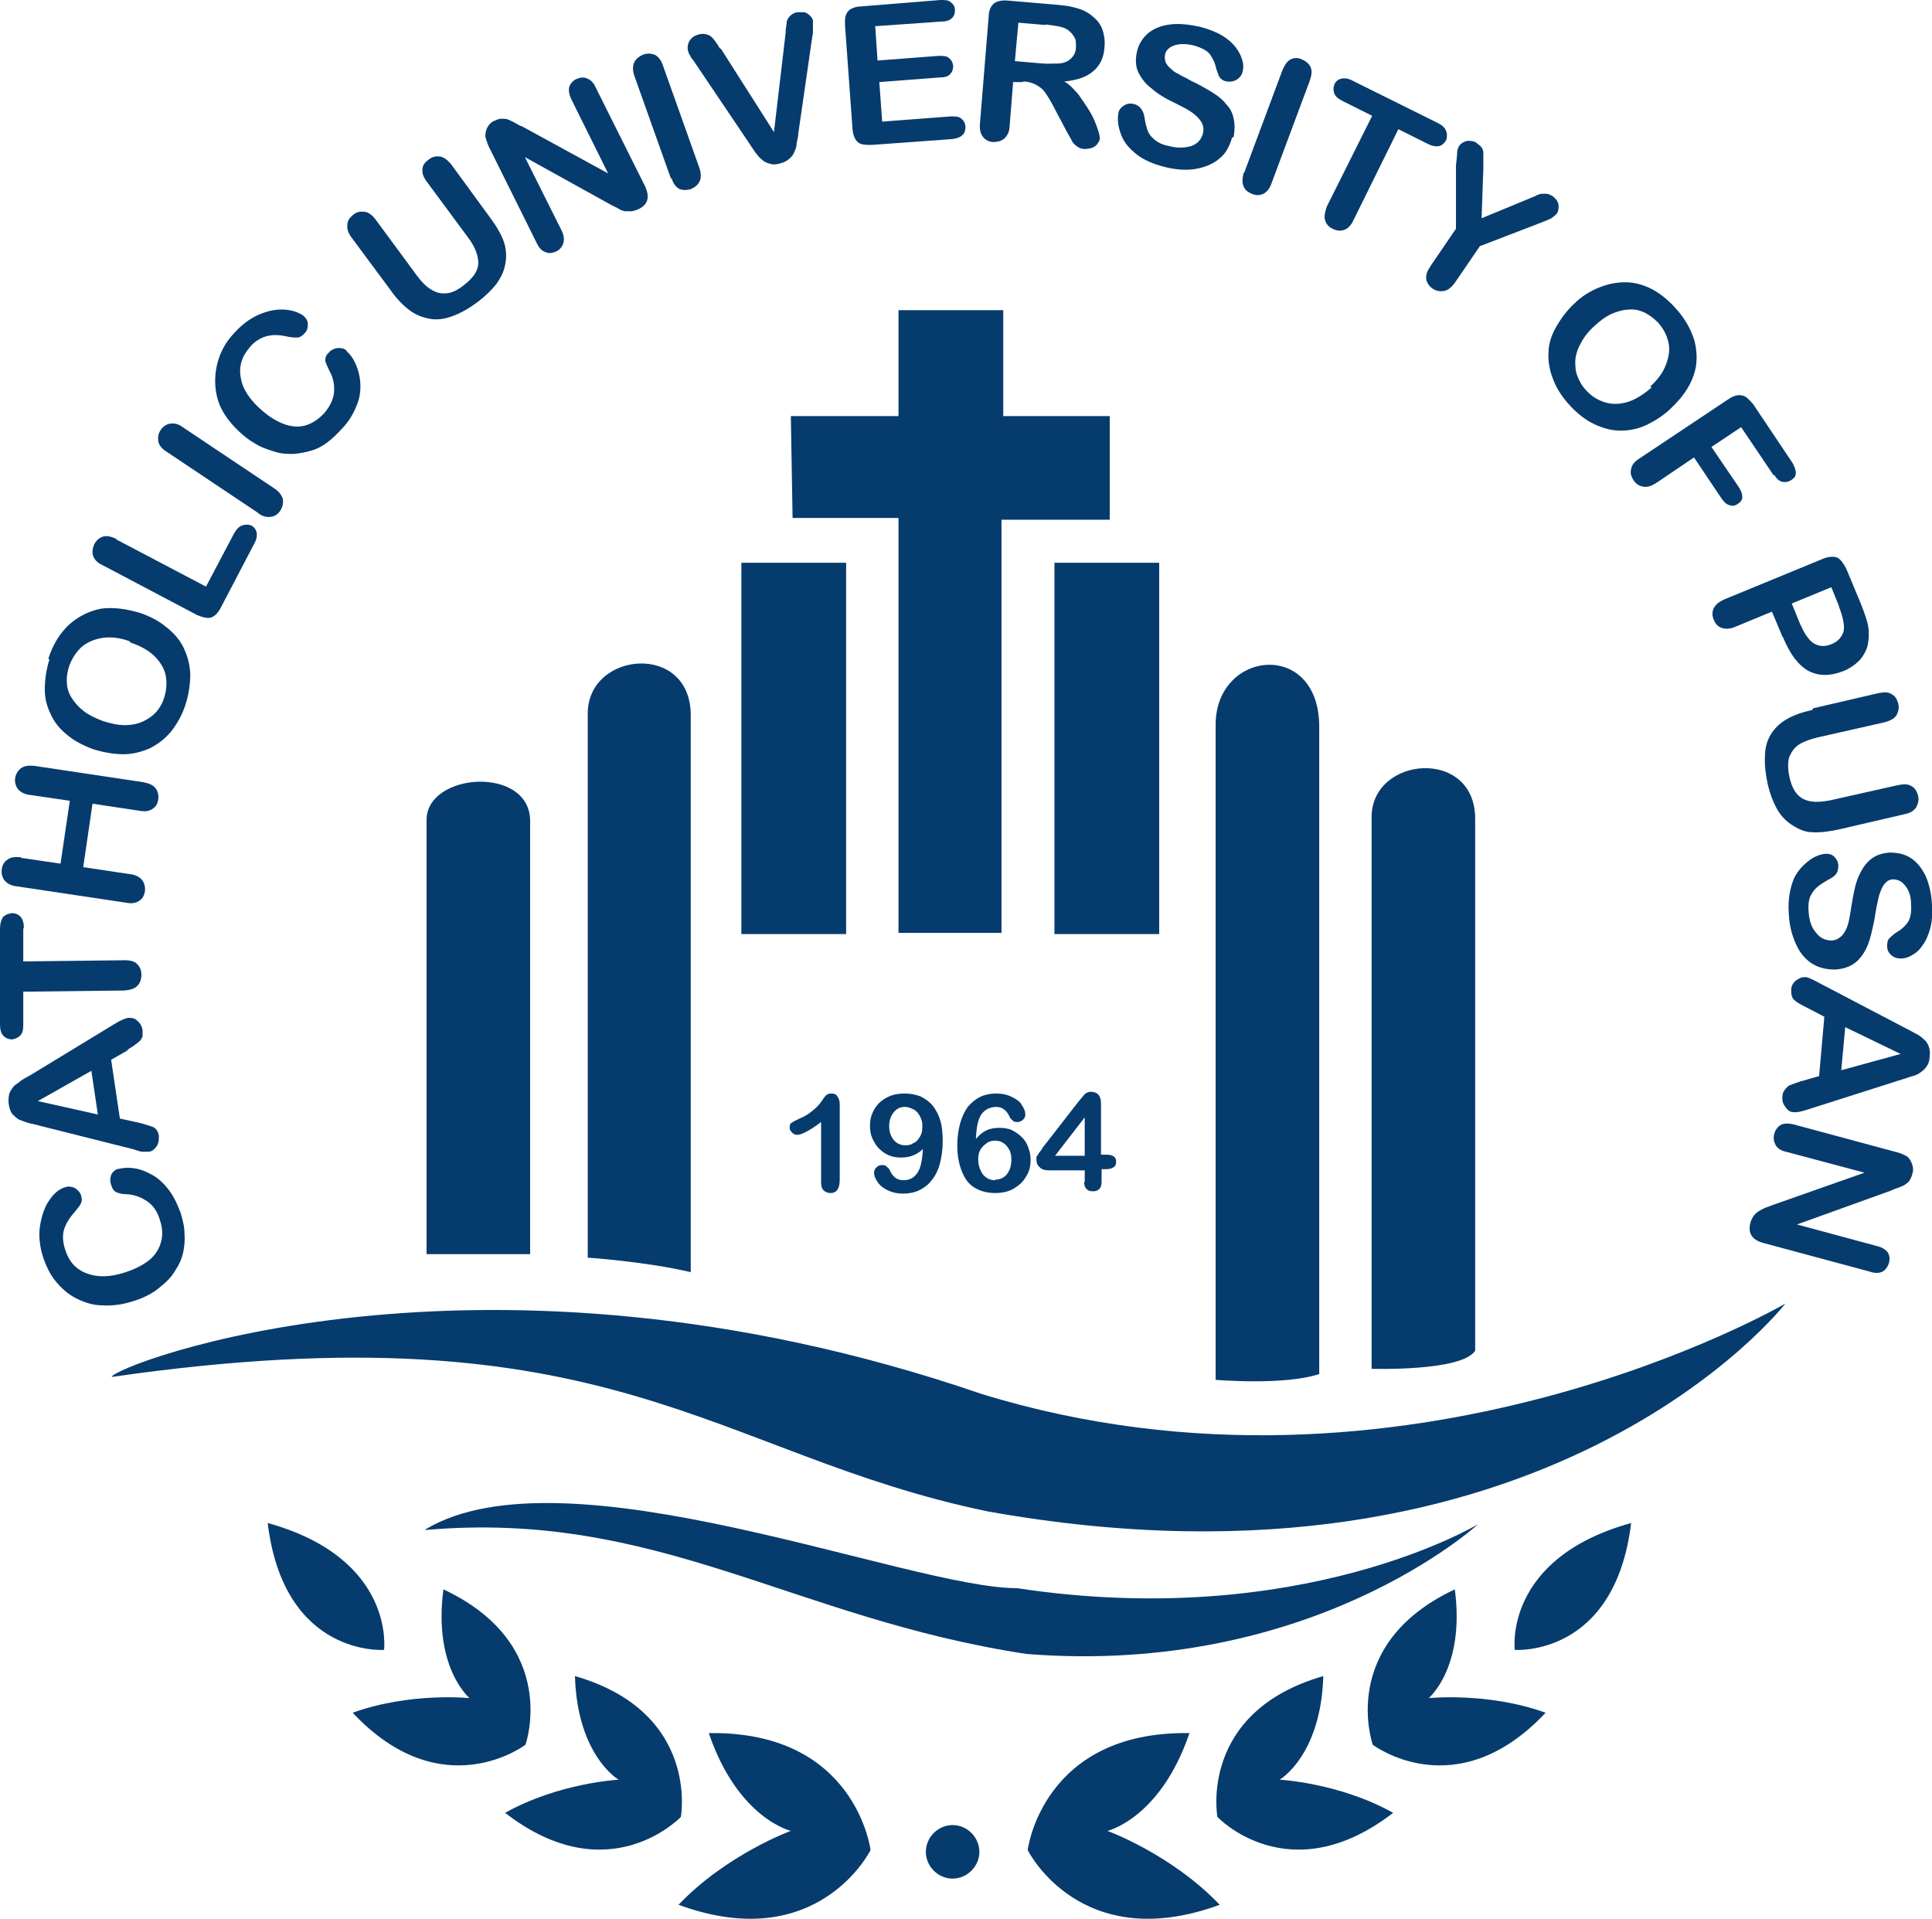 <?xml version="1.0" encoding="UTF-8"?><svg id="_레이어_2" xmlns="http://www.w3.org/2000/svg" viewBox="0 0 33.2 32.97"><defs><style>.cls-1{fill:#063b6d;}</style></defs><g id="Layer_1"><path class="cls-1" d="m7.33,14.09v7.46h1.78v-7.44c0-.96-1.78-.84-1.78-.02Z"/><path class="cls-1" d="m10.1,12.26v9.35s1.02.07,1.77.25v-9.57c0-1.26-1.77-1.1-1.77-.03Z"/><polygon class="cls-1" points="13.59 7.15 15.44 7.15 15.44 5.33 17.24 5.33 17.24 7.15 19.07 7.15 19.07 8.93 17.21 8.93 17.21 16.03 15.44 16.03 15.44 8.9 13.62 8.9 13.59 7.15"/><rect class="cls-1" x="12.74" y="9.67" width="1.8" height="6.38"/><rect class="cls-1" x="18.12" y="9.67" width="1.8" height="6.38"/><path class="cls-1" d="m20.89,12.45v11.26s1.18.1,1.78-.1v-11.12c0-1.51-1.78-1.32-1.78-.04Z"/><path class="cls-1" d="m23.57,14.04v9.48s1.54.05,1.78-.31v-9.14c0-1.23-1.78-1.08-1.78-.03Z"/><path class="cls-1" d="m7.31,26.28c2.4-1.44,8.29,1.01,10.17,1.01,4.88.74,7.92-1.1,7.92-1.1,0,0-2.85,2.62-7.76,2.23-4.02-.61-6.34-2.48-10.33-2.13Z"/><path class="cls-1" d="m1.92,23.66c0-.18,6.32-2.67,14.94.29,7.3,2.25,13.82-1.55,13.82-1.55,0,0-4.1,5.29-13.71,3.57-4.72-.98-6.45-3.55-15.05-2.31Z"/><path class="cls-1" d="m28.03,26.17c-.28,2.31-2,2.18-2,2.18,0,0-.2-1.57,2-2.18Z"/><path class="cls-1" d="m24.54,29.19s.64-.52.46-1.88c-2.02.95-1.41,2.67-1.41,2.67,0,0,1.43,1.09,2.97-.55-1-.36-2.02-.25-2.02-.25Z"/><path class="cls-1" d="m21.99,30.58s.71-.41.75-1.78c-2.15.62-1.82,2.42-1.82,2.42,0,0,1.23,1.31,3.02-.07-.93-.52-1.96-.57-1.96-.57Z"/><path class="cls-1" d="m19.03,31.46s.91-.21,1.41-1.68c-2.53-.04-2.78,2.01-2.78,2.01,0,0,.9,1.82,3.3.94-.83-.87-1.93-1.27-1.93-1.27Z"/><path class="cls-1" d="m4.6,26.17c.28,2.31,2,2.18,2,2.18,0,0,.2-1.57-2-2.18Z"/><path class="cls-1" d="m8.08,29.19s-.64-.52-.46-1.88c2.02.95,1.41,2.67,1.41,2.67,0,0-1.43,1.09-2.97-.55,1-.36,2.02-.25,2.02-.25Z"/><path class="cls-1" d="m10.63,30.58s-.71-.41-.75-1.78c2.15.62,1.82,2.42,1.82,2.42,0,0-1.24,1.31-3.02-.07.93-.52,1.96-.57,1.96-.57Z"/><path class="cls-1" d="m13.59,31.46s-.91-.21-1.41-1.68c2.53-.04,2.78,2.01,2.78,2.01,0,0-.9,1.82-3.3.94.83-.87,1.93-1.27,1.93-1.27Z"/><path class="cls-1" d="m15.91,31.82c0-.25.21-.46.46-.46s.46.21.46.46-.21.46-.46.46-.46-.21-.46-.46Z"/><path class="cls-1" d="m2.02,20.09c.07-.02.16-.03.25-.02.1.01.2.04.31.1.11.05.21.14.3.25.09.11.16.25.22.41.04.13.07.25.07.36.01.11,0,.22-.02.32-.02.1-.06.2-.12.29-.05.09-.11.17-.19.24-.08.07-.16.14-.25.19-.09.05-.2.1-.31.13-.18.06-.36.08-.52.07-.16,0-.31-.05-.45-.12-.14-.07-.25-.17-.35-.29-.1-.12-.17-.27-.22-.42-.06-.19-.08-.38-.05-.55.03-.17.08-.32.16-.43.08-.12.17-.19.27-.22.05-.02.11-.01.16.01.05.03.09.07.11.12.02.06.02.11,0,.15-.02.04-.06.09-.11.15-.09.1-.15.2-.18.3-.03.1-.02.22.02.34.06.2.18.34.37.41.18.07.4.07.67-.02.18-.06.31-.13.42-.22.1-.09.16-.19.19-.31.03-.11.02-.24-.02-.36-.04-.14-.11-.25-.21-.32-.1-.07-.21-.12-.36-.13-.07,0-.12-.01-.17-.03-.05-.02-.08-.06-.1-.13-.02-.06-.02-.11,0-.17.02-.05.07-.09.12-.11Z"/><path class="cls-1" d="m2.19,18.05l-.28.16.15,1.01.32.07c.12.03.21.06.26.08.05.03.08.08.09.15,0,.06,0,.12-.04.18-.04.05-.08.09-.14.09-.03,0-.07,0-.1,0-.04,0-.09-.02-.15-.04l-1.63-.41s-.1-.03-.17-.04c-.06-.02-.12-.04-.17-.06-.04-.02-.08-.06-.12-.1-.03-.04-.05-.1-.06-.17-.01-.07,0-.13.01-.18.02-.05.05-.09.08-.13.04-.03.08-.06.12-.09.04-.03.1-.06.17-.1l1.43-.87c.11-.07.19-.1.24-.11.06,0,.11,0,.16.05.05.04.08.1.09.16,0,.04,0,.07,0,.1,0,.03-.03.06-.04.08-.02.02-.06.05-.1.08-.04.03-.08.05-.12.08Zm-.51,1.09l-.11-.74-.92.52,1.03.23Z"/><path class="cls-1" d="m.4,15.96v.56s1.74-.02,1.74-.02c.1,0,.18.02.22.07.05.05.07.11.07.18s-.02.14-.07.19c-.05.05-.12.07-.22.08l-1.74.02v.56c0,.09-.01.15-.05.19-.04.04-.08.06-.14.07-.06,0-.11-.02-.15-.06-.04-.04-.06-.11-.06-.19L0,15.96c0-.09.02-.15.05-.2.04-.04.09-.06.15-.07.06,0,.11.02.15.06.04.04.06.11.06.19Z"/><path class="cls-1" d="m.36,14.74l.68.1.16-1.08-.68-.1c-.1-.01-.17-.05-.21-.1-.04-.05-.06-.12-.05-.19.01-.07.05-.13.1-.17.06-.04.13-.05.23-.04l1.87.28c.1.02.17.05.21.1s.06.12.05.19c-.01.08-.04.13-.1.17-.06.04-.13.05-.23.03l-.8-.12-.16,1.09.8.12c.1.01.17.05.21.1.04.05.06.12.05.19-.01.08-.04.13-.1.17-.06.04-.13.05-.23.03l-1.87-.28c-.1-.01-.17-.05-.21-.1-.04-.05-.06-.12-.05-.19.01-.08.04-.13.1-.17.05-.04.13-.05.23-.04Z"/><path class="cls-1" d="m.83,11.32c.08-.25.2-.44.36-.59.16-.14.34-.23.54-.27.21-.03.43,0,.67.07.18.06.33.14.45.24.13.1.23.21.3.35.07.14.11.29.12.45,0,.16-.02.34-.08.53-.06.19-.15.34-.25.47-.11.13-.23.22-.37.29-.14.06-.29.1-.45.1-.16,0-.33-.03-.5-.08-.17-.06-.33-.14-.45-.24-.13-.1-.23-.22-.29-.35-.07-.14-.11-.28-.11-.44,0-.16.02-.33.08-.52Zm1.4-.3c-.16-.06-.32-.08-.46-.06-.14.02-.26.07-.36.15-.1.09-.17.2-.22.33-.03.1-.05.19-.04.29,0,.09.03.18.08.26.05.08.12.16.21.23.09.07.2.12.33.17.13.04.25.07.37.07.12,0,.22-.02.31-.06.09-.04.16-.09.23-.16.06-.07.11-.15.14-.25.04-.12.05-.25.03-.37-.02-.12-.09-.24-.19-.34-.1-.1-.24-.18-.42-.24Z"/><path class="cls-1" d="m2,9.27l1.54.81.48-.91c.04-.07.08-.12.14-.14.05-.02.11-.02.16,0,.05.03.08.07.09.12.01.06,0,.12-.04.19l-.57,1.09c-.05.1-.11.16-.17.18-.06.02-.14,0-.24-.04l-1.63-.86c-.09-.04-.14-.1-.16-.16-.02-.06-.01-.13.02-.2.04-.07.09-.11.15-.13.07-.02.14,0,.23.04Z"/><path class="cls-1" d="m4.43,8.81l-1.57-1.05c-.08-.05-.13-.11-.14-.18-.01-.07,0-.13.04-.19.04-.06.1-.1.16-.11.07-.01.14,0,.22.06l1.57,1.05c.08.05.13.12.15.18.01.07,0,.13-.04.2-.04.06-.09.1-.16.11-.07.01-.14,0-.22-.06Z"/><path class="cls-1" d="m5.96,6.04c.06.05.11.12.15.21.04.09.07.19.08.31.01.12,0,.25-.05.38-.05.13-.12.27-.24.4-.09.1-.17.18-.26.25-.09.07-.18.12-.28.15-.1.03-.2.05-.31.06-.1,0-.2,0-.3-.03-.1-.03-.2-.06-.3-.11-.09-.05-.19-.11-.28-.19-.15-.13-.26-.26-.34-.4-.08-.14-.12-.29-.13-.45-.01-.15.01-.31.06-.46.05-.15.13-.29.24-.41.13-.15.28-.27.44-.34.16-.07.31-.1.45-.09.14.01.25.05.33.11.04.04.07.08.07.14,0,.06-.01.11-.05.15-.04.05-.09.08-.13.08-.04,0-.1,0-.19-.02-.13-.03-.25-.03-.35,0-.1.03-.2.09-.28.19-.14.16-.19.34-.15.53.03.19.16.38.37.56.14.12.28.2.41.24.13.04.25.04.36,0,.11-.04.21-.11.3-.21.09-.11.15-.23.16-.35.01-.12-.01-.25-.08-.37-.03-.06-.05-.11-.07-.16,0-.05,0-.1.06-.15.04-.05.09-.07.15-.08.06,0,.11,0,.16.05Z"/><path class="cls-1" d="m6.73,5.01l-.69-.93c-.06-.08-.08-.15-.07-.22,0-.07.04-.12.1-.17.06-.05.13-.06.2-.05.07.01.13.06.19.14l.7.95c.08.11.16.19.24.24.08.05.16.08.26.07.09,0,.2-.05.31-.14.16-.12.24-.24.25-.37,0-.13-.05-.28-.17-.44l-.71-.96c-.06-.08-.09-.15-.08-.22,0-.07.04-.12.11-.17.06-.05.13-.06.19-.05.07.01.13.06.19.13l.68.93c.11.15.19.29.23.41.04.12.05.26.02.39-.02.12-.08.23-.15.33-.08.1-.18.2-.31.3-.16.12-.3.2-.44.25-.13.05-.26.07-.38.05-.12-.02-.24-.06-.35-.14-.11-.08-.22-.19-.33-.34Z"/><path class="cls-1" d="m8.95,2.16l1.5.82-.63-1.27c-.04-.08-.05-.15-.04-.21.02-.06.06-.11.12-.14.07-.03.13-.04.19-.01.06.02.11.07.15.16l.84,1.68c.09.19.06.32-.1.4-.04.02-.08.03-.12.04-.04,0-.08,0-.12,0-.04-.01-.08-.02-.12-.05-.04-.02-.08-.04-.12-.06l-1.48-.82.63,1.26c.04.08.05.15.03.22-.02.06-.06.11-.12.14-.07.03-.13.04-.19.01-.06-.02-.11-.07-.15-.16l-.82-1.65c-.03-.07-.05-.13-.06-.18,0-.05.01-.11.04-.16.03-.05.07-.09.13-.11.04-.02.08-.03.11-.03.04,0,.07,0,.1.01.03.01.07.03.11.05.04.02.08.05.13.07Z"/><path class="cls-1" d="m11.53,3.07l-.63-1.77c-.03-.09-.03-.17,0-.23.03-.06.08-.1.15-.13.07-.03.14-.02.2,0,.06.03.11.09.14.18l.63,1.77c.03.09.03.17,0,.23-.03.06-.08.1-.15.13-.07.02-.13.02-.19,0-.06-.03-.11-.09-.14-.19Z"/><path class="cls-1" d="m12.39.84l.91,1.43.2-1.7c0-.09.02-.15.02-.19,0-.04.03-.07.05-.1.03-.03.07-.06.13-.07.04,0,.08,0,.12,0,.04.01.07.03.1.06.03.03.05.06.05.09,0,.02,0,.05,0,.08s0,.06,0,.09c0,.03,0,.06-.01.09l-.24,1.66c0,.06-.02.12-.03.18,0,.06-.02.11-.04.15-.02.05-.05.09-.09.12-.04.04-.09.06-.16.08-.07.02-.13.02-.18,0-.05-.01-.1-.04-.13-.07-.04-.03-.07-.07-.11-.12-.03-.05-.07-.1-.1-.15l-.93-1.38s-.03-.05-.05-.07c-.02-.02-.03-.05-.05-.08-.02-.03-.02-.05-.03-.08-.01-.05,0-.11.03-.16.04-.06.09-.09.16-.11.08-.02.15,0,.2.03.05.04.1.11.16.21Z"/><path class="cls-1" d="m16.18.37l-1.14.08.04.59,1.05-.08c.08,0,.14,0,.18.04.04.03.06.07.07.13,0,.05-.01.1-.05.14-.03.04-.09.06-.17.06l-1.05.08.05.68,1.18-.09c.08,0,.14,0,.18.04.04.03.07.08.07.14,0,.06-.01.1-.05.14-.04.04-.1.06-.18.07l-1.38.1c-.11,0-.19,0-.24-.05-.05-.04-.08-.12-.09-.22l-.13-1.8c0-.07,0-.13.02-.17.02-.05.05-.08.09-.1.04-.02.1-.04.17-.04L16.16,0c.08,0,.14,0,.18.04.04.03.07.07.07.13,0,.06-.01.1-.05.14-.04.04-.1.06-.18.06Z"/><path class="cls-1" d="m17.59,1.41h-.18s-.06.75-.06.75c0,.1-.04.17-.09.22-.05.04-.11.06-.19.06-.08,0-.14-.04-.18-.09-.04-.05-.06-.13-.05-.23l.15-1.84c0-.1.04-.18.09-.22.05-.04.14-.06.24-.05l.82.07c.11.01.21.02.29.04.08.02.15.04.21.07.08.04.14.09.2.15.06.06.1.14.12.22.02.08.03.16.02.25-.01.18-.08.32-.19.41-.11.1-.28.16-.5.18.09.05.16.13.24.22.07.1.14.2.2.3s.1.2.13.29c.03.08.04.14.04.17,0,.03-.02.06-.04.09-.02.03-.05.05-.09.07-.04.01-.08.02-.13.02-.06,0-.1-.02-.14-.05s-.07-.06-.09-.11c-.02-.04-.06-.1-.1-.18l-.18-.34c-.06-.12-.12-.22-.17-.29-.05-.07-.11-.11-.17-.14-.06-.03-.13-.05-.22-.05Zm.38-.98l-.47-.04-.06.66.46.04c.12.01.22,0,.31,0,.09-.01.15-.04.2-.09.05-.05.08-.11.08-.2,0-.07,0-.13-.04-.18-.03-.05-.08-.1-.14-.13-.06-.03-.17-.05-.35-.07Z"/><path class="cls-1" d="m21.17,2.37c-.04.14-.1.26-.21.35-.1.09-.24.15-.4.18-.16.03-.34.02-.54-.03-.24-.06-.43-.15-.56-.28-.1-.09-.17-.19-.21-.32-.04-.12-.05-.23-.03-.33.01-.06.05-.1.1-.13.05-.03.11-.04.17-.02.05.01.09.04.12.08.03.04.05.09.06.16.01.08.03.15.05.21.02.06.06.11.12.16.06.05.14.09.25.11.15.04.27.03.38,0,.11-.04.17-.11.2-.21.02-.08.01-.15-.03-.21-.04-.06-.09-.11-.16-.16-.07-.05-.17-.1-.29-.16-.17-.08-.3-.16-.4-.25-.11-.08-.18-.18-.23-.28-.05-.11-.05-.23-.02-.36.03-.13.1-.23.19-.31.1-.08.22-.13.38-.15.15-.02.32,0,.51.04.15.04.28.09.38.15.1.06.18.13.24.21.06.08.09.15.11.22.02.07.02.14,0,.2-.01.05-.05.1-.1.13-.05.03-.11.04-.17.03-.06-.01-.1-.04-.12-.07-.02-.03-.04-.09-.06-.15-.02-.1-.06-.18-.11-.25-.05-.06-.14-.11-.28-.15-.13-.03-.24-.03-.33,0-.09.03-.15.09-.16.16-.01.05,0,.09.01.13.02.04.05.08.09.11.04.04.08.07.13.09.04.03.12.06.22.12.13.06.25.13.35.19.1.06.19.13.25.21.07.07.11.15.13.25.02.09.02.2,0,.31Z"/><path class="cls-1" d="m21.38,2.97l.66-1.77c.04-.09.08-.15.14-.18.06-.03.13-.03.19,0,.07.03.12.07.15.13.03.06.02.14-.01.23l-.66,1.77c-.03.09-.08.15-.14.18-.06.03-.13.03-.2,0-.07-.03-.12-.07-.14-.13-.03-.06-.02-.14,0-.23Z"/><path class="cls-1" d="m24.53,2.47l-.5-.25-.77,1.56c-.04.09-.1.15-.16.17-.06.02-.13.02-.2-.02-.07-.03-.11-.08-.13-.15-.02-.06,0-.14.03-.23l.78-1.56-.5-.25c-.08-.04-.13-.08-.15-.13-.02-.05-.02-.1,0-.16.03-.06.07-.09.13-.1.05-.01.12,0,.19.04l1.45.72c.08.04.13.08.15.14.02.05.02.11,0,.16-.03.05-.07.09-.12.1-.06.01-.12,0-.2-.04Z"/><path class="cls-1" d="m24.59,4.56l.43-.63v-1.09c.01-.1.02-.17.02-.22,0-.05.02-.09.04-.12.03-.04.08-.07.14-.08.06,0,.12,0,.17.05.06.04.09.08.1.14,0,.05,0,.14,0,.28l-.03.86.8-.33s.09-.04.12-.05c.03-.02.07-.03.1-.04.03,0,.07,0,.1,0,.03,0,.06.02.1.04.05.04.09.08.1.14.01.06,0,.11-.02.15-.02.03-.06.06-.1.09-.04.02-.11.05-.19.08l-1.04.4-.43.63c-.06.08-.12.13-.19.14-.07.01-.13,0-.19-.04-.06-.04-.1-.1-.11-.16-.01-.07.01-.14.07-.22Z"/><path class="cls-1" d="m28.77,5.27c.18.19.29.39.35.59.05.21.05.41-.02.6-.07.2-.2.38-.38.55-.13.13-.28.22-.42.29-.15.07-.3.1-.45.1-.15,0-.3-.04-.45-.11-.15-.07-.29-.18-.42-.32-.13-.14-.23-.29-.29-.45-.06-.15-.09-.31-.08-.46,0-.15.05-.3.13-.44.08-.14.18-.28.31-.4.13-.13.28-.22.43-.28.15-.06.3-.09.45-.09.15,0,.3.04.44.11.14.07.28.18.41.32Zm-.41,1.37c.13-.12.22-.24.27-.38.05-.13.07-.26.04-.38-.03-.13-.09-.24-.18-.34-.07-.07-.15-.13-.23-.17-.09-.04-.17-.06-.27-.05-.09,0-.19.03-.29.07-.11.05-.2.12-.3.21-.1.09-.18.19-.23.29-.06.1-.09.2-.1.3,0,.1,0,.19.04.28.03.08.08.17.15.24.09.1.19.16.31.2.12.04.25.04.39,0,.14-.04.28-.13.42-.25Z"/><path class="cls-1" d="m30.48,8.17l-.56-.83-.51.34.47.69c.04.06.06.12.06.17,0,.05-.03.09-.08.12-.04.03-.09.04-.14.02-.05-.01-.09-.05-.14-.12l-.47-.7-.65.44c-.08.05-.16.08-.23.06-.07-.01-.12-.05-.16-.11-.04-.06-.06-.13-.04-.19.01-.07.06-.13.14-.18l1.53-1.02c.06-.04.11-.06.16-.07.05,0,.09,0,.14.03.04.03.08.07.13.13l.67,1c.04.07.06.13.06.18,0,.05-.03.09-.08.12-.05.03-.09.04-.15.03-.05-.01-.1-.05-.14-.12Z"/><path class="cls-1" d="m30.63,10.94l-.18-.43-.63.26c-.09.04-.17.04-.23.02-.07-.02-.11-.07-.14-.14-.03-.07-.03-.14,0-.2.03-.06.09-.11.18-.15l1.7-.7c.1-.04.18-.04.24-.02.06.03.11.1.16.2l.25.6c.07.18.12.32.13.43.01.11,0,.21-.02.3-.03.09-.08.18-.15.25-.07.07-.16.13-.26.17-.23.09-.42.09-.6,0-.18-.1-.32-.29-.44-.58Zm.97-.53l-.13-.32-.68.28.13.32c.05.11.09.2.15.27.05.07.11.11.18.13.07.02.14.01.22-.02.1-.04.16-.1.2-.19.04-.09.01-.25-.07-.46Z"/><path class="cls-1" d="m31.16,12.17l1.12-.26c.1-.02.17-.02.23.02.06.03.09.09.11.16.02.08,0,.14-.03.2-.04.06-.1.09-.2.12l-1.15.26c-.13.03-.24.07-.32.12-.08.05-.13.12-.17.21-.03.09-.03.21,0,.35.04.19.12.32.24.38.12.06.27.06.47.02l1.16-.26c.1-.02.17-.02.23.02.06.03.09.09.11.16.02.07,0,.14-.03.2-.04.06-.1.1-.2.12l-1.12.26c-.18.04-.34.06-.47.05-.13,0-.25-.06-.37-.14-.1-.07-.18-.16-.24-.27-.06-.11-.11-.24-.15-.4-.04-.19-.06-.35-.05-.5,0-.15.04-.27.1-.37.06-.1.15-.19.27-.26.12-.07.26-.12.44-.16Z"/><path class="cls-1" d="m31.55,16.66c-.14,0-.27-.02-.39-.09-.12-.07-.22-.18-.29-.33-.07-.15-.12-.32-.13-.53-.02-.25.02-.45.09-.62.06-.12.14-.21.24-.29.1-.08.2-.12.3-.13.06,0,.11.01.15.05.04.04.07.09.07.16,0,.05-.01.1-.04.14-.03.04-.08.07-.14.1-.07.04-.13.08-.18.12-.05.04-.09.1-.12.16-.03.07-.04.16-.03.27.01.15.05.27.13.36.07.09.16.13.26.13.08,0,.14-.04.19-.09.04-.05.08-.12.1-.2.02-.08.04-.19.06-.33.03-.18.06-.34.11-.46.05-.12.11-.22.2-.3.09-.08.2-.12.34-.13.13,0,.25.02.36.09.11.07.19.17.26.31.06.14.1.3.11.5.01.15,0,.29-.03.4-.03.11-.07.21-.13.29-.05.08-.12.14-.18.17-.06.04-.13.06-.19.06-.06,0-.11-.01-.16-.05-.05-.04-.08-.09-.08-.15,0-.06,0-.1.03-.14.03-.03.07-.07.13-.11.09-.05.15-.11.2-.18.04-.07.06-.17.05-.31,0-.13-.04-.24-.1-.31-.06-.08-.13-.11-.21-.11-.05,0-.09.02-.12.05-.03.03-.06.07-.08.12-.02.05-.04.1-.05.15-.01.05-.03.13-.05.25-.02.14-.05.27-.08.39-.03.12-.07.22-.12.3-.05.08-.11.15-.19.2-.08.05-.18.08-.3.09Z"/><path class="cls-1" d="m30.95,18.58l.31-.09.09-1.02-.29-.15c-.12-.06-.19-.1-.23-.14-.04-.04-.05-.09-.05-.17,0-.06.03-.12.08-.16.05-.04.1-.06.16-.06.03,0,.06.01.1.03.03.01.08.04.14.07l1.49.78s.1.05.15.08c.06.03.11.06.15.1.04.03.07.07.09.12.02.05.03.11.02.18,0,.07-.02.13-.05.17-.03.05-.07.08-.11.11-.04.03-.09.05-.13.06-.05.01-.11.04-.19.06l-1.6.51c-.12.04-.21.06-.26.05-.06,0-.1-.03-.14-.09-.04-.05-.06-.11-.05-.18,0-.04.01-.07.03-.1.02-.03.04-.05.06-.07.02-.02.06-.03.11-.05.05-.02.1-.03.13-.05Zm.76-.94l-.07.75,1.02-.28-.95-.46Z"/><path class="cls-1" d="m32.49,20.46l-1.61.58,1.37.37c.09.02.15.06.19.11.03.05.04.11.02.18-.02.07-.06.12-.11.15-.06.03-.13.03-.22,0l-1.82-.49c-.2-.05-.28-.17-.23-.35.01-.04.03-.08.05-.11.02-.03.05-.06.08-.08.03-.02.07-.04.11-.06.04-.02.09-.03.13-.05l1.59-.56-1.35-.36c-.09-.02-.15-.06-.18-.12-.03-.06-.04-.12-.02-.19.02-.07.06-.12.11-.15.06-.03.13-.03.22-.01l1.78.48c.08.02.13.05.17.07.04.03.07.08.09.14.02.06.02.11,0,.17-.01.04-.03.08-.05.11-.02.03-.05.05-.08.07-.03.02-.07.03-.11.05-.04.01-.09.03-.13.05Z"/><path class="cls-1" d="m14.11,20.31v-1.03c-.2.15-.34.22-.41.22-.03,0-.06-.01-.09-.04-.03-.03-.04-.05-.04-.09,0-.04.01-.07.04-.08.02-.02.07-.04.13-.07.1-.04.17-.09.23-.14.06-.05.11-.1.15-.16.04-.06.07-.1.09-.11.01-.01.04-.02.08-.02.04,0,.08.01.1.05.02.03.04.07.04.13v1.3c0,.15-.05.23-.16.23-.05,0-.09-.02-.12-.05-.03-.03-.04-.08-.04-.14Z"/><path class="cls-1" d="m15.88,19.72c-.05.06-.11.1-.18.13-.07.03-.14.04-.22.04s-.14-.01-.21-.04c-.07-.03-.12-.07-.17-.12-.05-.05-.08-.11-.11-.17-.03-.07-.04-.14-.04-.21,0-.08.01-.15.04-.22.03-.07.07-.13.12-.18.05-.05.12-.09.19-.12.08-.03.16-.04.25-.04.1,0,.19.02.27.05.08.04.15.09.21.16.05.07.1.15.13.26.03.1.04.22.04.35,0,.15-.02.27-.05.39-.03.11-.08.21-.14.28-.06.08-.13.13-.21.17-.08.04-.18.06-.28.06s-.19-.02-.27-.06c-.08-.04-.13-.08-.17-.14-.04-.06-.06-.11-.06-.16,0-.03.01-.06.04-.09.03-.03.06-.04.09-.04.04,0,.07,0,.09.03.03.02.05.05.06.08.02.04.05.08.09.11.04.03.09.04.14.04.05,0,.09-.01.13-.03.04-.02.07-.05.1-.09.06-.08.09-.22.1-.43Zm-.03-.35c0-.05,0-.1-.02-.14-.01-.04-.04-.08-.06-.11-.03-.03-.06-.06-.1-.07-.04-.02-.08-.03-.12-.03-.08,0-.14.03-.19.09-.05.06-.08.14-.08.24s.03.18.08.24c.05.06.12.09.2.09.05,0,.1-.01.14-.04.05-.02.08-.06.11-.11.03-.05.04-.1.04-.17Z"/><path class="cls-1" d="m16.78,19.56c.05-.06.11-.11.18-.14.06-.03.14-.04.22-.04.07,0,.15.01.21.04.06.03.12.07.17.12.05.05.09.11.11.18.03.07.04.14.04.21,0,.11-.02.2-.08.29-.05.09-.12.15-.22.21-.09.05-.2.07-.31.07-.13,0-.25-.03-.35-.09-.1-.06-.17-.15-.22-.28-.05-.12-.08-.27-.08-.45,0-.14.02-.27.05-.38.03-.11.08-.21.13-.28.06-.07.13-.13.21-.17.08-.04.18-.06.28-.06s.19.02.27.06c.08.04.14.08.17.14.04.06.06.11.06.16,0,.03-.01.06-.04.09-.02.02-.06.04-.09.04-.03,0-.07,0-.09-.03-.03-.02-.05-.05-.06-.08-.02-.04-.05-.08-.09-.11-.04-.03-.09-.04-.14-.04-.04,0-.08.01-.13.03-.04.02-.08.05-.11.09-.06.08-.09.22-.1.43Zm.32.71c.08,0,.15-.03.2-.09.05-.06.08-.15.08-.25,0-.07-.01-.13-.04-.18-.03-.05-.06-.09-.1-.11-.04-.03-.09-.04-.14-.04s-.1.01-.14.04c-.04.03-.08.06-.11.11-.03.05-.04.1-.04.17,0,.1.03.19.08.26.06.07.13.1.21.1Z"/><path class="cls-1" d="m18.64,20.32v-.21h-.6c-.08,0-.13-.01-.17-.05-.04-.03-.06-.08-.06-.13,0-.01,0-.03,0-.04,0-.02.01-.03.03-.05,0-.02.02-.03.03-.05.01-.01.03-.03.04-.06l.63-.81c.04-.05.08-.09.1-.12.03-.02.06-.04.1-.04.12,0,.18.07.18.2v.88h.05c.06,0,.11,0,.15.02.04.02.06.05.06.1,0,.04-.01.08-.05.1-.03.02-.07.03-.13.03h-.07v.21c0,.06-.01.1-.04.13-.03.03-.06.04-.11.04s-.08-.01-.11-.04c-.03-.03-.04-.07-.04-.13Zm-.51-.46h.51v-.66l-.51.66Z"/></g></svg>